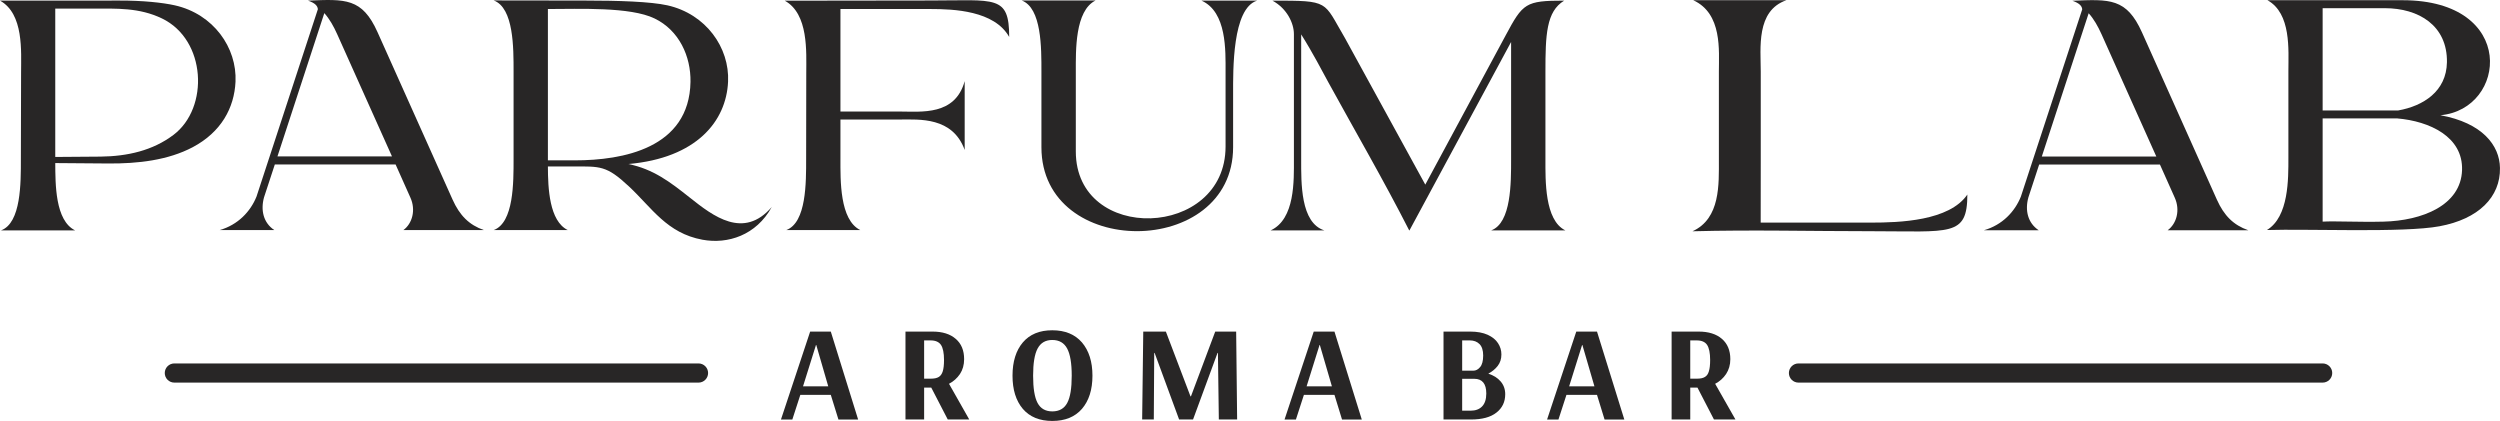 <?xml version="1.0" encoding="UTF-8"?>
<!DOCTYPE svg PUBLIC "-//W3C//DTD SVG 1.1//EN" "http://www.w3.org/Graphics/SVG/1.1/DTD/svg11.dtd">
<!-- Creator: CorelDRAW -->
<svg xmlns="http://www.w3.org/2000/svg" xml:space="preserve" width="300mm" height="50.514mm" version="1.1" shape-rendering="geometricPrecision" text-rendering="geometricPrecision" image-rendering="optimizeQuality" fill-rule="evenodd" clip-rule="evenodd"
viewBox="0 0 2184376 367809"
 xmlns:xlink="http://www.w3.org/1999/xlink"
 xmlns:xodm="http://www.corel.com/coreldraw/odm/2003">
 <g id="Слой_x0020_1">
  <path fill="#282626" fill-rule="nonzero" d="M151617 117826c-18234,13805 -40463,18770 -63851,19018l-39489 302 0 -129634 32650 0c21015,0 40639,-968 60572,8606 38771,18656 41371,78078 10119,101708zm1148 -113163c-10783,-2418 -28404,-4232 -48277,-4172l-104488 54c20892,11577 18414,44529 18414,62763 0,25382 -182,50582 -182,75773 0,20539 304,55675 -17326,62210l64691 0c-17502,-8598 -17200,-40643 -17320,-58809l46032 362c26410,242 52638,-2909 74081,-14235 24898,-13209 36287,-34350 37381,-57185 1390,-29743 -19267,-59182 -53006,-66760z"/>
  <path fill="#282626" fill-rule="nonzero" d="M242418 136658l40947 -125200c4541,5085 8116,11440 11267,18474l47853 106726 -100067 0zm110003 64387l70386 0c-12965,-4534 -21141,-12779 -27376,-26644l-65543 -146230c-13449,-30043 -28109,-29015 -60760,-27625 6242,2131 8358,4609 8600,7510l-53604 163678c-5273,13147 -16232,24716 -32228,29310l47793 0c-9512,-6295 -12113,-17260 -9022,-28586l9446 -28766 105522 0 12959 29017c4851,10714 1701,22593 -6173,28336z"/>
  <path fill="#282626" fill-rule="nonzero" d="M1784034 136782l40947 -125207c4549,5031 8116,11447 11267,18414l47853 106793 -100067 0zm110003 64387l70386 0c-12965,-4541 -21141,-12777 -27376,-26650l-65481 -146221c-13511,-30051 -28171,-29017 -60760,-27627 6179,2125 8304,4609 8546,7512l-53613 163616c-5267,13141 -16178,24769 -32228,29370l47802 0c-9514,-6355 -12121,-17266 -9030,-28593l9446 -28826 105522 0 12967 29015c4843,10776 1692,22593 -6182,28404z"/>
  <path fill="#282626" fill-rule="nonzero" d="M502220 140110l-23501 0 0 -132228c27256,0 71838,-2063 93161,8236 21505,10361 31806,33076 31435,55427 -1028,58145 -59302,68566 -101095,68566zm100551 32590c-17568,-13927 -31857,-24838 -53726,-29379 59544,-5213 85530,-37373 87102,-71898 1399,-29741 -19260,-59180 -53000,-66760 -14659,-3264 -42828,-4179 -72207,-4179 -26530,0 -53060,-111 -79590,-111 17628,6535 17380,41725 17380,62202l0 76266c0,20477 248,55667 -17380,62204l64749 0c-16169,-7927 -17326,-36460 -17380,-55600l21801 0c23930,0 29259,-1035 49070,17502 20049,18725 33074,40774 64207,46523 22109,4065 46947,-3877 60518,-28584 -24656,28524 -51186,7994 -71543,-8184z"/>
  <path fill="#282626" fill-rule="nonzero" d="M813025 7882c20297,0 55849,1390 68756,24407 0,-36891 -12061,-31857 -68756,-31857l-127330 173c20901,11569 18776,44771 18776,63065 0,25131 -114,50158 -114,75169 0,20477 304,55667 -17386,62204l64751 0c-18174,-8893 -17388,-43790 -17388,-62204l0 -34410 52100 0c16654,0 45912,-2480 56453,26596l0 -60148c-8296,30347 -37857,26584 -56453,26584l-52100 0 0 -89580 78690 0z"/>
  <path fill="#282626" fill-rule="nonzero" d="M1098393 548l-48579 0c22231,9928 21021,43856 21021,62210l0 65301c0,80747 -130844,84986 -130844,4299l0 -69782c0,-18354 -852,-53240 17326,-62202l-64695 0c17628,6535 17326,41725 17326,62202l0 66027c0,98246 167484,97409 167484,0l0 -46765c0,-20470 -786,-74567 20961,-81291z"/>
  <path fill="#282626" fill-rule="nonzero" d="M1302955 201291l64751 0c-18172,-8902 -17380,-43796 -17380,-62204l0 -76392c0,-32161 718,-52752 16405,-62144 -34033,0 -36096,2298 -51179,30407l-70204 130354 -70335 -128298c-19012,-32221 -12650,-32463 -63230,-32463 12717,6846 18776,19744 18776,29259l0 109331c0,18354 1148,52274 -20297,62150l46887 0c-20952,-6664 -20235,-41674 -20235,-62150l0 -109089c9876,15625 18898,33012 23690,41793 23499,42828 48579,86020 70688,129446l242 0 88800 -164636 0 102432c0,20530 242,55669 -17380,62204z"/>
  <path fill="#282626" fill-rule="nonzero" d="M2082425 193661c-21445,544 -42397,-666 -53006,0l0 -90199 65128 0c28336,2425 57601,15996 56686,45133 -960,30829 -34826,44280 -68808,45066zm-53006 -186511l54337 0c29379,0 54761,15028 54270,47249 -416,25442 -20713,38227 -42573,42104l-66034 0 0 -89353zm102864 93523c58145,-5025 67597,-100483 -33014,-100483l-118068 0c20901,11569 18294,43546 18294,61780l0 75962c0,18234 422,51481 -18778,63059 35432,-1157 119511,2547 150711,-3273 34344,-6302 53371,-25624 52940,-50944 -304,-19926 -15559,-39437 -52085,-46101z"/>
  <path fill="#282626" fill-rule="nonzero" d="M1634775 194509l-96372 0c0,-18354 60,-36768 60,-55123l0 -76750c0,-20599 -4292,-53242 22420,-62452l-81419 0c25564,11691 22411,44038 22411,62452l0 76750c0,21505 1452,51548 -23075,62694 52462,-1399 103036,-60 155976,-60 69427,0 84208,5085 84208,-32048 -15756,23137 -59370,24536 -84208,24536z"/>
  <path fill="#282626" fill-rule="nonzero" d="M701630 337584l11327 -36164 242 0 10480 36164 -22049 0zm24285 -47853l-18044 0 -25502 76808 9936 0 6968 -21505 26641 0 6666 21505 17206 0 -23872 -76808z"/>
  <path fill="#282626" fill-rule="nonzero" d="M823748 324383c-726,2356 -1881,3988 -3453,4963 -1632,1028 -3937,1512 -6846,1512l-5993 0 0 -33429 5689 0c4241,0 7210,1322 9030,3928 1754,2675 2660,7036 2660,13209 0,4179 -362,7458 -1088,9816zm5447 10956c3945,-2056 7090,-4896 9574,-8538 2427,-3697 3635,-7996 3635,-12967 0,-7625 -2425,-13556 -7330,-17742 -4843,-4239 -11629,-6364 -20297,-6364l-23619 0 0 76810 16298 0 0 -27860 6233 0 14417 27860 18778 0 -17690 -31199z"/>
  <path fill="#282626" fill-rule="nonzero" d="M932481 352061c-2607,4905 -6968,7398 -13027,7398 -6000,0 -10292,-2493 -12899,-7398 -2607,-4903 -3877,-12837 -3877,-23801 0,-10845 1270,-18785 3937,-23750 2667,-4965 6906,-7450 12839,-7450 5940,0 10298,2485 12965,7450 2669,4965 3999,12905 3999,23750 0,10965 -1270,18898 -3937,23801zm12905 -52818c-6128,-7088 -14788,-10663 -25932,-10663 -11147,0 -19684,3506 -25744,10603 -5993,7079 -9024,16782 -9024,29077 0,12293 3031,21927 9024,29008 6060,7028 14597,10540 25744,10540 11144,0 19804,-3513 25932,-10594 6053,-7094 9144,-16722 9144,-28955 0,-12241 -3091,-21869 -9144,-29017z"/>
  <path fill="#282626" fill-rule="nonzero" d="M1080097 289731l-18294 0 -21203 56573 -422 0 -21499 -56573 -19753 0 -966 76808 10178 0 362 -58145 364 0 21383 58145 12173 0 21385 -58145 362 0 786 58145 15990 0 -846 -76808z"/>
  <path fill="#282626" fill-rule="nonzero" d="M1141639 337584l11327 -36164 242 0 10549 36164 -22118 0zm24354 -47853l-18112 0 -25502 76808 9936 0 6968 -21505 26710 0 6606 21505 17264 0 -23870 -76808z"/>
  <path fill="#282626" fill-rule="nonzero" d="M1294957 355154c-2418,2478 -5758,3686 -10059,3686l-7330 0 0 -27860 10543 0c7026,0 10540,4301 10540,12847 0,5085 -1277,8840 -3695,11327zm-17388 -57729l6666 0c3513,0 6362,1088 8478,3211 2123,2116 3211,5456 3211,9990 0,4669 -906,8062 -2667,10116 -1752,2125 -3755,3151 -6000,3151l-9688 0 0 -26468zm33566 35800c-2669,-3091 -6250,-5327 -10723,-6726 3264,-1752 6053,-3997 8176,-6724 2176,-2789 3264,-6113 3264,-10059 0,-3566 -968,-6837 -2962,-9868 -1943,-3031 -4965,-5456 -9030,-7330 -4057,-1814 -9082,-2789 -15203,-2789l-23377 0 0 76810 23990 0c9748,0 17198,-2003 22285,-6060 5091,-3997 7638,-9324 7638,-16050 0,-4421 -1397,-8116 -4057,-11207z"/>
  <path fill="#282626" fill-rule="nonzero" d="M1371036 337584l11327 -36164 242 0 10540 36164 -22109 0zm24354 -47853l-18112 0 -25502 76808 9936 0 6966 -21505 26712 0 6604 21505 17260 0 -23863 -76808z"/>
  <path fill="#282626" fill-rule="nonzero" d="M1493154 324383c-666,2356 -1814,3988 -3455,4963 -1632,1028 -3875,1512 -6777,1512l-6060 0 0 -33429 5698 0c4230,0 7268,1322 9022,3928 1752,2675 2667,7036 2667,13209 0,4179 -362,7458 -1095,9816zm5456 10956c3937,-2056 7148,-4896 9566,-8538 2425,-3697 3701,-7996 3701,-12967 0,-7625 -2493,-13556 -7336,-17742 -4905,-4239 -11689,-6364 -20357,-6364l-23613 0 0 76810 16292 0 0 -27860 6302 0 14409 27860 18778 0 -17742 -31199z"/>
  <path fill="#282626" fill-rule="nonzero" d="M610323 334307l-457993 0c-4624,0 -8379,-3746 -8379,-8371 0,-4633 3755,-8381 8379,-8381l457993 0c4624,0 8373,3748 8373,8381 0,4624 -3748,8371 -8373,8371z"/>
  <path fill="#282626" fill-rule="nonzero" d="M2029420 334307l-457993 0c-4633,0 -8379,-3746 -8379,-8371 0,-4633 3746,-8381 8379,-8381l457993 0c4624,0 8373,3748 8373,8381 0,4624 -3748,8371 -8373,8371z"/>
 </g>
</svg>
